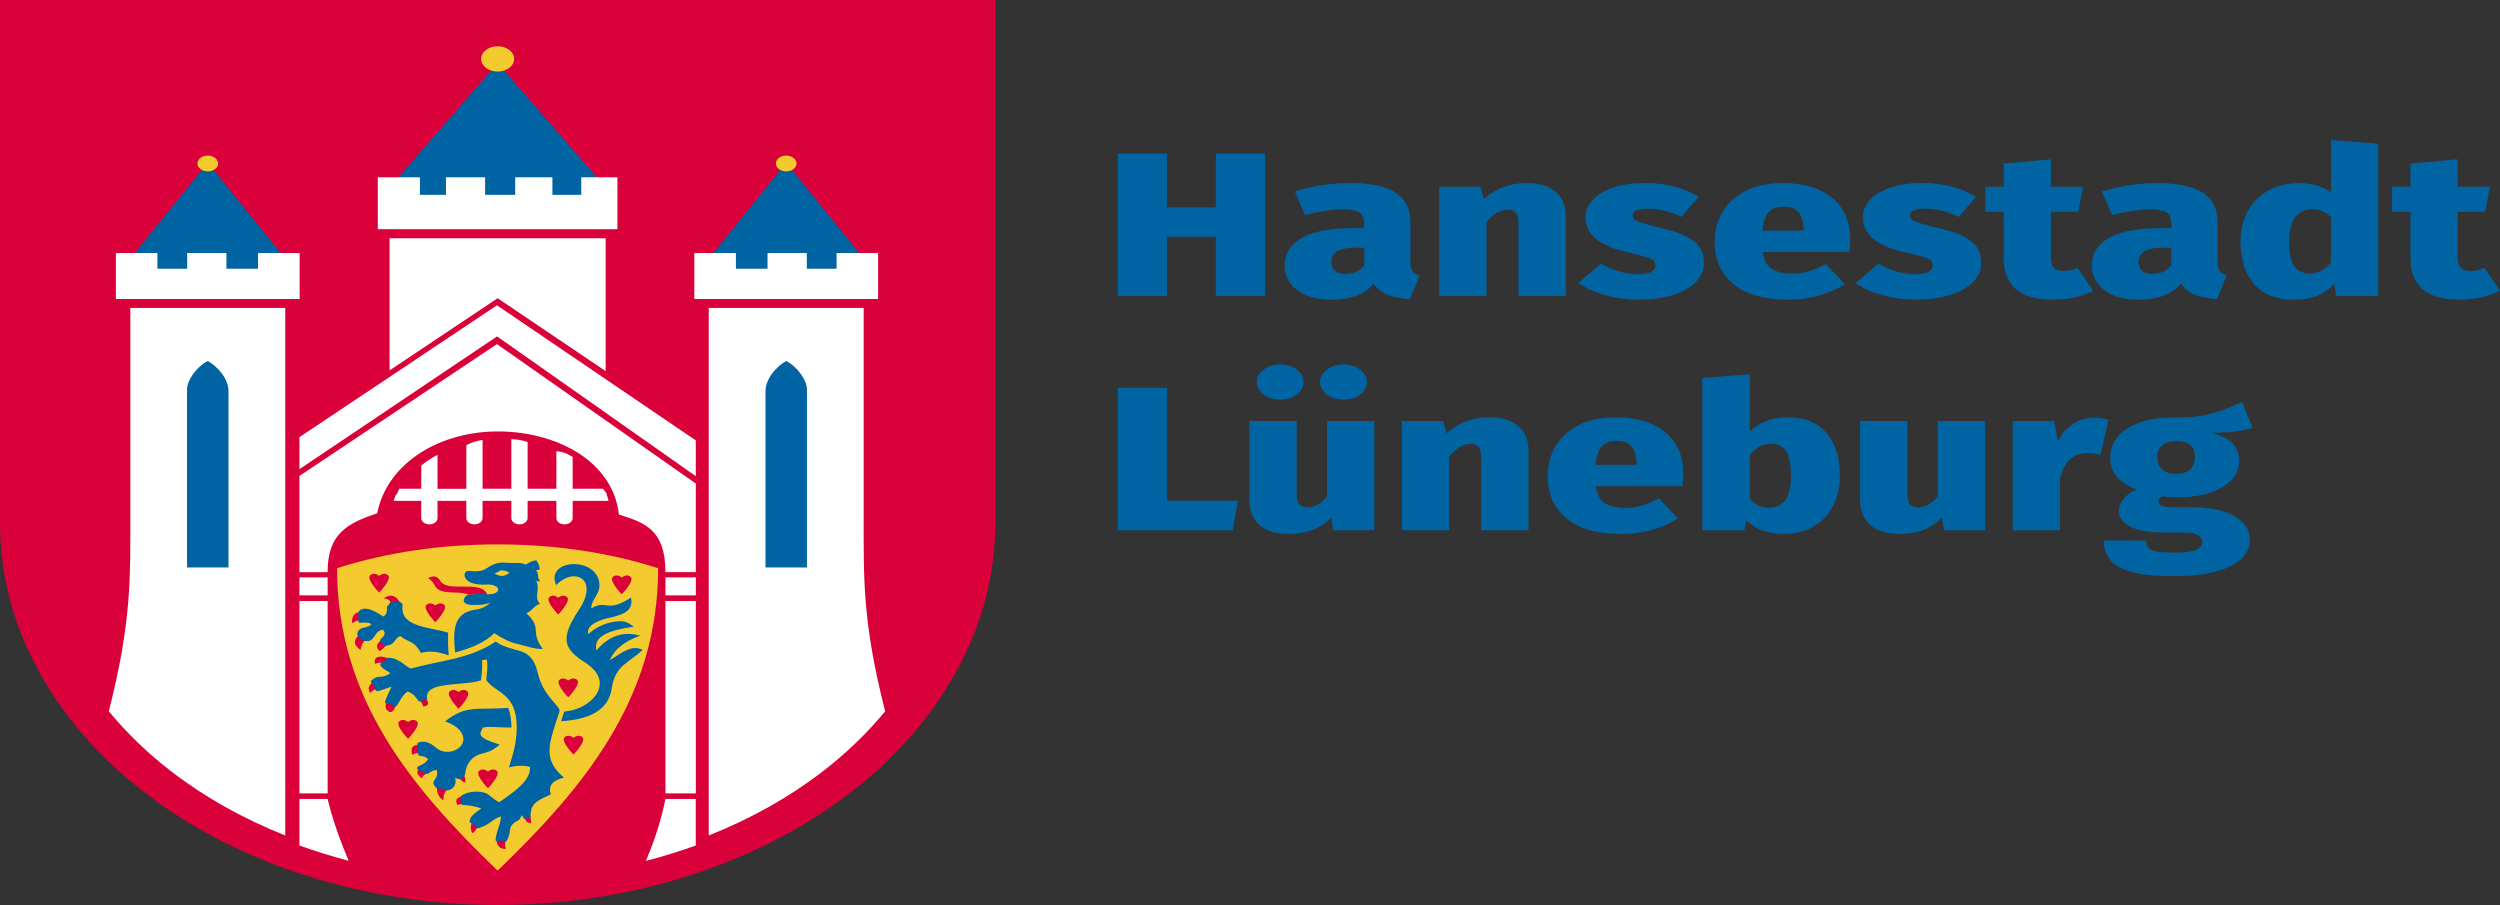 <?xml version="1.0" encoding="UTF-8"?>
<svg id="Ebene_2" data-name="Ebene 2" xmlns="http://www.w3.org/2000/svg" viewBox="0 0 658.21 238.27">
  <rect x="0" y="0" width="658.21" height="238.27" fill="#333333" stroke="none"/>
  <defs>
    <style>
      .cls-1 {
        fill: #f4cb2f;
      }

      .cls-1, .cls-2, .cls-3, .cls-4 {
        stroke-width: 0px;
      }

      .cls-2 {
        fill: #0064a2;
      }

      .cls-3 {
        fill: #fff;
      }

      .cls-4 {
        fill: #da003a;
      }
    </style>
  </defs>
  <g id="Layer_1" data-name="Layer 1">
    <g>
      <g>
        <path class="cls-4" d="M80.87,230.63c-15.98-5.07-30.28-12.4-42.51-21.77-12.23-9.37-21.78-20.33-28.39-32.58-6.61-12.24-9.97-25.17-9.97-38.42V0h262.03v137.85c0,13.25-3.36,26.18-9.97,38.42-6.62,12.24-16.17,23.21-28.39,32.58-12.23,9.37-26.53,16.7-42.51,21.77-15.98,5.07-32.85,7.65-50.14,7.65s-34.17-2.57-50.14-7.65Z"/>
        <path class="cls-3" d="M186.6,81.08h40.79v54.2c0,17.08-.36,28.33,5.66,52-4.74,5.74-10.3,11.12-16.67,16-8.83,6.77-18.9,12.36-29.78,16.69V81.08Z"/>
        <polygon class="cls-2" points="206.99 42.86 229.69 70.94 184.29 70.98 206.99 42.86"/>
        <polygon class="cls-3" points="182.8 66.62 182.8 78.72 231.19 78.72 231.19 66.62 220.26 66.62 220.26 70.75 212.42 70.75 212.42 66.62 202.08 66.62 202.08 70.75 193.75 70.75 193.75 66.62 182.8 66.62"/>
        <path class="cls-1" d="M206.99,40.96c.36,0,.7.05,1.04.16.33.11.62.26.88.45.25.19.45.42.59.67.14.25.21.52.21.8s-.07.54-.21.8c-.14.25-.33.48-.59.67-.25.19-.55.34-.88.45-.33.11-.68.16-1.04.16s-.7-.05-1.04-.16c-.33-.11-.62-.26-.88-.45s-.45-.42-.59-.67c-.14-.25-.21-.52-.21-.8s.07-.54.21-.8c.14-.25.33-.48.59-.67.25-.19.55-.34.88-.45.33-.11.68-.16,1.04-.16Z"/>
        <path class="cls-2" d="M201.54,149.4v-46.43c0-3.24,2.86-6.5,5.46-7.92,2.77,1.37,5.46,4.91,5.46,7.54v46.81h-10.91Z"/>
        <path class="cls-3" d="M75.1,81.08h-40.79v54.2c0,17.08.36,28.33-5.66,52,4.74,5.74,10.3,11.12,16.67,16,8.83,6.77,18.9,12.36,29.78,16.69V81.08Z"/>
        <polygon class="cls-2" points="54.7 42.86 32 70.94 77.4 70.98 54.7 42.86"/>
        <polygon class="cls-3" points="78.89 66.62 78.89 78.72 30.51 78.72 30.51 66.62 41.44 66.62 41.44 70.75 49.28 70.75 49.28 66.62 59.61 66.62 59.61 70.75 67.94 70.75 67.94 66.62 78.89 66.62"/>
        <path class="cls-1" d="M54.7,45.12c-.36,0-.7-.05-1.04-.16-.33-.11-.62-.26-.88-.45-.25-.19-.45-.42-.59-.67-.14-.25-.21-.52-.21-.8s.07-.54.21-.8c.14-.25.33-.48.59-.67s.55-.34.88-.45c.33-.11.68-.16,1.04-.16s.7.05,1.04.16c.33.11.62.26.88.45s.45.42.59.67c.14.25.21.52.21.8s-.07.54-.21.8c-.14.25-.33.48-.59.67-.25.19-.55.34-.88.45-.33.11-.68.16-1.04.16Z"/>
        <path class="cls-2" d="M60.16,149.4v-46.43c0-3.24-2.86-6.5-5.46-7.92-2.77,1.37-5.46,4.91-5.46,7.54v46.81h10.91Z"/>
        <polygon class="cls-2" points="131.02 16.63 160.36 50.38 160.36 55.08 101.67 55.08 101.67 50.38 131.02 16.63"/>
        <polygon class="cls-3" points="99.47 46.68 99.47 60.34 162.56 60.34 162.56 46.68 153.04 46.68 153.04 51.3 145.44 51.3 145.44 46.68 135.64 46.68 135.64 51.3 127.72 51.3 127.72 46.68 117.42 46.68 117.42 51.3 110.56 51.3 110.56 46.68 99.47 46.68"/>
        <path class="cls-1" d="M131.02,12.18c.58,0,1.13.08,1.66.25s1,.41,1.41.72c.41.31.72.67.94,1.08s.33.83.33,1.28-.11.87-.33,1.28-.53.77-.94,1.08-.88.55-1.41.72-1.09.25-1.66.25-1.13-.08-1.66-.25-1-.41-1.41-.72-.72-.67-.94-1.08c-.22-.41-.33-.83-.33-1.28s.11-.87.33-1.28c.22-.41.53-.77.94-1.08s.88-.55,1.41-.72,1.09-.25,1.66-.25Z"/>
        <polygon class="cls-3" points="102.57 62.73 102.57 97.52 131.02 78.52 159.46 97.71 159.46 62.73 102.57 62.73"/>
        <polygon class="cls-3" points="78.84 115.09 130.84 80.38 183.19 115.95 183.19 125.37 130.87 88.57 78.84 123.52 78.84 115.09"/>
        <path class="cls-3" d="M78.84,125.31l52-34.71,52.35,36.7v23.34s-7.99,0-7.99,0c0-11.29-5.61-13.09-12.25-15.16-1.62-14.3-16.75-21.89-31.88-21.89s-29.07,8.13-31.77,21.54c-7.78,2.64-13.05,5.29-13.05,15.52h-7.42v-25.32Z"/>
        <rect class="cls-3" x="78.84" y="152.02" width="7.42" height="4.73"/>
        <rect class="cls-3" x="78.84" y="158.24" width="7.42" height="50.65"/>
        <path class="cls-3" d="M78.84,210.34v12.27c4.21,1.52,8.54,2.86,12.95,4.01-2.28-5.38-4.21-10.8-5.54-16.28h-7.42Z"/>
        <rect class="cls-3" x="175.21" y="152.02" width="7.99" height="4.73"/>
        <rect class="cls-3" x="175.21" y="158.24" width="7.99" height="50.65"/>
        <path class="cls-3" d="M175.19,210.34c-1.1,5.72-2.94,11.1-5.13,16.32,4.47-1.16,8.86-2.51,13.12-4.05v-12.27h-7.99Z"/>
        <path class="cls-3" d="M110.91,122.55v6.12h-5.79l-.51,1.21-.51.62-.44,1.37h7.25v4.52c-.02.92.95,1.66,2.14,1.66s2.16-.75,2.14-1.66v-4.52h7.58v4.52c-.02.92.95,1.66,2.14,1.66s2.16-.75,2.14-1.66v-4.52h7.58v4.52c-.02.92.95,1.66,2.14,1.66s2.16-.75,2.14-1.66v-4.52h7.58v4.52c-.02.92.95,1.66,2.14,1.66s2.16-.75,2.14-1.66v-4.52h9.45l-.57-2.06-.94-1.13h-7.94v-8.37c-1.19-.74-2.44-1.42-4.28-1.5v9.87h-7.58v-12.31c-1.37-.48-2.8-.69-4.28-.75v13.06h-7.58v-12.87c-1.39.27-2.78.56-4.28,1.41v11.47h-7.58v-8.93c-1.59.82-3.02,1.75-4.28,2.81h0Z"/>
        <path class="cls-1" d="M131.01,143.33c-14.79,0-29.14,2.06-42.27,6.27,0,34.37,19.64,57.85,42.27,79.62,22.63-21.78,42.27-45.25,42.27-79.62-13.13-4.21-27.48-6.27-42.27-6.27Z"/>
        <path class="cls-4" d="M128.47,207.54s-3.41-3.51-2.37-4.54c1.04-1.03,2.37.13,2.37.13,0,0,1.33-1.16,2.37-.13,1.04,1.03-2.37,4.54-2.37,4.54Z"/>
        <path class="cls-4" d="M150.99,198.67s-3.41-3.51-2.37-4.54c1.04-1.03,2.37.13,2.37.13,0,0,1.33-1.16,2.37-.13,1.04,1.03-2.37,4.54-2.37,4.54Z"/>
        <path class="cls-4" d="M107.44,194.51s-3.41-3.51-2.37-4.54c1.04-1.03,2.37.13,2.37.13,0,0,1.33-1.16,2.37-.13,1.04,1.03-2.37,4.54-2.37,4.54Z"/>
        <path class="cls-4" d="M120.73,186.62s-3.41-3.51-2.37-4.54c1.04-1.03,2.37.13,2.37.13,0,0,1.33-1.16,2.37-.13,1.04,1.03-2.37,4.54-2.37,4.54Z"/>
        <path class="cls-4" d="M149.61,183.59s-3.41-3.51-2.37-4.54c1.04-1.03,2.37.13,2.37.13,0,0,1.33-1.16,2.37-.13,1.04,1.03-2.37,4.54-2.37,4.54Z"/>
        <path class="cls-4" d="M163.7,156.47s-3.41-3.51-2.37-4.54c1.04-1.03,2.37.13,2.37.13,0,0,1.33-1.16,2.37-.13,1.04,1.03-2.37,4.54-2.37,4.54Z"/>
        <path class="cls-4" d="M146.96,161.79s-3.41-3.51-2.37-4.54c1.04-1.03,2.37.13,2.37.13,0,0,1.33-1.16,2.37-.13,1.04,1.03-2.37,4.54-2.37,4.54Z"/>
        <path class="cls-4" d="M114.61,163.82s-3.41-3.51-2.37-4.54c1.04-1.03,2.37.13,2.37.13,0,0,1.33-1.16,2.37-.13,1.04,1.03-2.37,4.54-2.37,4.54Z"/>
        <path class="cls-4" d="M99.82,156.03s-3.41-3.51-2.37-4.54c1.04-1.03,2.37.13,2.37.13,0,0,1.33-1.16,2.37-.13,1.04,1.03-2.37,4.54-2.37,4.54Z"/>
        <path class="cls-4" d="M112.7,152.25c1.72-1.03,2.61-.28,3.17.64,2.01,3.32,10.47-.35,12.37,3.5l-4.73.22c-3.01-1.32-7.53.41-9.1-2.53-.45-.85-.83-1.33-1.71-1.83h0Z"/>
        <path class="cls-2" d="M148.58,187.33c6.85-.43,13.92-7.53,5.45-12.9-5.89-3.73-6.47-6.53-1.57-13.93,5.32-8.04-1.19-11.41-6.02-6.45-3.08-6.95,10.95-7.71,11.38-.21.15,2.68-2.2,4.05-2.15,6.36,3.94-2.53,3.97,1.4,10.45-2.87.85,3.61-2.35,4.62-6.03,5.4-3.04.64-5.91,2.3-5.18,4.21,2.24-2.04,4.5-2.76,5.96-3.08,3.34-.74,4.38-.08,5.99,1.16-8.97,1.18-10.38,3.55-9.84,6.22,3.97-4.53,7.78-4.85,11.53-3.9-3.44,1.3-6.5,3.03-8,6.49,3.57-2.29,5.96-4.12,8.63-2.73-3.4,3.36-7.2,3.92-8.1,10.09-.87,5.96-6.15,8.26-13.38,8.7l.87-2.55Z"/>
        <path class="cls-2" d="M119.82,171.78c-.5-5.36-.77-10.53,5.55-11.3,1.34-.16,2.91-.96,3.65-1.75-2.15.62-2.53.47-3.38.53-5.43.4-3.18-2.55-2.55-2.6,1.82-.15,3.63-.49,5.45-.18,3.98-.1,3.1-2.77-.33-2.57-6.95.42-6.64-3.77-4.77-3.58,2.01.2,3.36.06,4.25-.46,1.58-.92,2.89-2,5.64-1.72,2.19.23,3.48-.27,5.07.52.9-.56,1.69-1.04,2.78-1.17.52.64.89,1.58.95,2.37-.43.19-.64.33-1.01.18.96,1.38.08,1.76,1.13,3-.41.06-.75-.02-1.06-.21,1.13,2.49-.77,4.39.99,6.11-1.71.64-1.76,1.6-3.56,2.53,4.33,4.11.76,4.56,4.28,9.38-2.45.04-4.47-.84-6.45-1.26-2.12-.45-4.39-1.58-6.29-2.9-2.64,2.59-6.33,4.01-10.34,5.08h0Z"/>
        <path class="cls-4" d="M102.49,159.24c.74-.87,0-1.4-1.43-1.77,2.6-1.66,3.73.25,4.59,1.71"/>
        <path class="cls-1" d="M134.23,150.84c-.6.2-1.08.78-2,.79-.66,0-1.02-.1-2.07-.63,1.08-.31,1.25-.81,1.9-.82,1.08-.03,1.34.26,2.17.67Z"/>
        <path class="cls-4" d="M101.23,174.91c-.69-.49-1.47-.62-2.43-.11-.7-2.02,1.49-2.44,3.74-1.31"/>
        <path class="cls-4" d="M99.9,181.29c-.96.08-1.82.33-2.35,1.19-1.11-1.49-.11-2.3.92-3.1"/>
        <path class="cls-4" d="M101.9,184.66c-.53,1.1-.73,2.15.84,2.88,1.14-.33,1.23-1.24,1.43-2.1"/>
        <path class="cls-4" d="M110.23,184.13c.94.99,1.16,1.5,1.21,1.89,2.08-.21,1.15-1.73.41-2.32"/>
        <path class="cls-4" d="M122.09,211.83c-.76-.16-1.17-.12-1.71.14-.79-1.95.56-2.12,1.67-2.35"/>
        <path class="cls-4" d="M124.4,216.03c-.43,1.12-.69,2.23-.04,3.35.7-.54,1.25-1.17,1.51-2"/>
        <path class="cls-4" d="M130.71,221.06c.08,1.31.67,2.57,2.53,2.43-.37-.65-.41-1.5-.02-2.27"/>
        <path class="cls-4" d="M138.04,215.29c.51.46.1,1.24,1.76,1.46.1-.53-.02-1.14-.22-1.78"/>
        <path class="cls-2" d="M136.05,191.2c0,4.8-1.09,7.53-2.05,10.82,2.26-.5,3.97-.53,5.54-.09.19,3.38-3.43,6.06-8.14,9.31-.93-.54-2.21-1.53-2.88-2.07-1.14-.92-4.77-1.21-7.08.34-.39.26.02.74.13,1.31.1.52-.19,1.11.33,1.13,2.2.1,3.53.44,4.79.91-1.18.9-3.15,2.06-3.03,3.52.03.41,1.08.51,1.41.88.41.45.35.94.95.76,3.14-.95,3.44-2.31,5.89-3.06-.13,2.32-1.32,3.91-1.42,6.16-.03.71.73.16,1.44.15.7,0,1.26.62,1.56-.01.51-1.06.71-1.73.79-2.78.06-.76.64-1.72,1.73-2.23.75-.35,1.1-.82,1.32-1.63.34.34.56.65.64.99.04.16.34-.19.79-.26.42-.07.97.15.95-.16-.24-3.81,2.12-4.53,5.31-6.05-.81-2.54.82-3.75,3.46-4.41-5.92-4.97-3.78-9.26-1.17-17.45.42-1.31-4.23-3.83-5.66-9.88-1.22-5.16-3.47-5.7-6.27-6.43-1.52-.4-3.65-1.1-4.85-2.08-6.79,4.61-14.87,5.04-22.14,7.08-1.1.25-2.87-2.65-5.9-2.8-.89-.04-.73.41-1.19.86-.57.55-1.73.55-.95,1.46.48.56,1.25,1.03,2.46,1.72-2.65,1.82-2.89.16-4.88,1.83-.73.61.09.82.53,1.53.39.65.16,1.73,1.4,1.31,1.32-.45,2.29-.78,3.22-1.07-.65,1.31-1.16,2.5-1.52,3.39-.61,1.51.5.83,1.35,1.17.6.25,1.01,1.19,1.61.36.89-1.24,1.26-2.59,2.83-3.68,1.84.81,1.96,1.4,2.71,2.35.46.59.8.07,1.39-.07.49-.12,1.12.33,1-.4-.8-4.72,9.38-3.19,14.19-4.81.46-2.95.29-4.44.28-5.3l1.23-.19c.43,1.44-.11,4.94-.13,5.41,2.34,3.39,8.02,3.46,8,12.13h0Z"/>
        <path class="cls-4" d="M110.93,198.53c-.82-.38-1.63-.29-2.45.2-.49-2.54.71-2.59,1.98-2.55"/>
        <path class="cls-4" d="M110.72,202.05c-.72.75-1.63,1.35.31,2.87.28-.68.84-1.1,1.63-1.49"/>
        <path class="cls-4" d="M115.07,207.09c-.14,1.34.22,2.7,1.64,3.63.09-1.15.09-2.27,1.37-3.01"/>
        <path class="cls-4" d="M120.81,204.7c.43.55.87,1.1,1.68,1.36.09-.75-.07-1.43-.31-2.1"/>
        <path class="cls-2" d="M131.59,196.05c-1.13.78-1.79,1.71-4.69,2.37-3.31.75-4.3,3.7-4.38,5.03-.04.67-.33.97-.8,1.27-.33.21-.51.56-.98.4-.33-.11-.61-.21-.89-.36.23,1.32.09,2.36-1.12,3.03-1.12.63-1.58.08-2.45-.15-.87-.23-1.31.4-2.06-1.04-.62-1.19,1.46-1.76.72-3.9-.7.14-1.34.34-1.94.79-.76.57-.72.12-1.74-.31-1.02-.44-2.42-.85-.61-1.68.72-.33,1.61-.76,2.05-1.65-.65-.6-1.08-.74-2.16-.86-.74-.08-.44-1.02-.53-1.75-.1-.88-.44-1.59.31-1.81,1.2-.3,2.51-.34,4.67,1.59,2.91,2.2,7.3.15,7-2.68-.15-1.42-1.3-3.18-4.79-4.41,5.51-4.45,8.52-2.94,16.61-3.56.69,1.87.77,3.2.86,5.14-2.07.18-7.41-.51-7.66.23-.43,1.28-2.12,2.28,4.57,4.3h0Z"/>
        <path class="cls-4" d="M95.26,163.35c-.98-.21-1.79.28-2.61.72-.02-2.24.84-2.8,2.45-3.04"/>
        <path class="cls-4" d="M94.61,167.03c-1.27,1.32-1.92,2.43.31,4.12.21-1.47.75-2.26,1.67-2.94"/>
        <path class="cls-4" d="M100.61,168.41c-1.15.81-2.04,1.68-.67,3.02.88-.55,1.43-1.13,1.88-1.72"/>
        <path class="cls-2" d="M105.97,159.61c.14-1.17-.68-1.05-1.57-1.08-.89-.03-1.85-.22-2.04.74-1.11.32.31,1.92-1.44,3.06-2.84-1.94-4.48-2.28-5.43-2-1.56.46-1.1,1.22-1.06,2.08.04.78-.56,1.73.69,1.55.72-.1,2.25-.1,2.68.43-1.08,1.06-2.79.55-3.5,1.77-.45.78-.16,1.44.55,1.98.95.72,2.42,1.09,3.39-.13.68-.86,1-1.99,2.56-2.21.89.74.37,1.64-.29,2.18-.9.72-.2,1.3.42,1.76.51.37,1.01.4,2.01-.08,1.12-.55,1.36-2.09,2.62-2.16,1.42,1.56,3.39.85,5.25,4.42,2.26-.66,4.52-.39,7.35.66-.24-2.24-.2-3.88-.19-6-4.47-1.47-12.63-1.4-11.98-6.95h0Z"/>
      </g>
      <g>
        <path class="cls-2" d="M320.12,77.93v-15.6h-12.88v15.6h-12.95v-37.51h12.95v14.19h12.88v-14.19h12.95v37.51h-12.95Z"/>
        <path class="cls-2" d="M371.88,71.4c.35.5.97.88,1.85,1.13l-2.52,6.21c-2.38-.14-4.33-.52-5.85-1.13s-2.74-1.58-3.67-2.91c-2.38,2.81-6.14,4.21-11.27,4.21-3.69,0-6.64-.84-8.86-2.51-2.22-1.67-3.33-3.84-3.33-6.5,0-3.17,1.52-5.59,4.55-7.29,3.03-1.69,7.42-2.54,13.16-2.54h3.22v-.97c0-1.55-.42-2.6-1.26-3.16-.84-.56-2.36-.84-4.55-.84-1.17,0-2.62.14-4.38.41s-3.54.64-5.35,1.11l-2.73-6.21c2.24-.72,4.64-1.27,7.21-1.65s4.95-.57,7.14-.57c5.6,0,9.68.86,12.25,2.56,2.57,1.71,3.85,4.33,3.85,7.85v10.47c0,1.04.17,1.82.53,2.32ZM357.04,71.54c.86-.41,1.58-.98,2.14-1.7v-4.64h-2.1c-2.24,0-3.9.31-4.97.94-1.07.63-1.61,1.57-1.61,2.83,0,.97.33,1.75.98,2.32.65.58,1.56.86,2.73.86,1.03,0,1.97-.21,2.83-.62Z"/>
        <path class="cls-2" d="M409.5,50.46c1.82,1.51,2.73,3.63,2.73,6.37v21.1h-12.46v-19.37c0-1.26-.23-2.13-.7-2.62-.47-.49-1.17-.73-2.1-.73-1.96,0-3.83,1.1-5.6,3.29v19.43h-12.46v-28.77h10.85l.91,3.24c1.68-1.44,3.43-2.5,5.25-3.18,1.82-.68,3.85-1.03,6.09-1.03,3.17,0,5.67.76,7.49,2.27Z"/>
        <path class="cls-2" d="M440.97,49.17c2.45.65,4.54,1.53,6.26,2.64l-4.48,5.29c-2.99-1.44-6-2.16-9.03-2.16-1.31,0-2.28.15-2.91.46s-.95.73-.95,1.27c0,.47.16.85.49,1.13.33.29,1.02.6,2.07.94s2.72.78,5,1.32c3.83.86,6.65,1.99,8.47,3.37,1.82,1.39,2.73,3.32,2.73,5.8,0,1.94-.74,3.64-2.21,5.1-1.47,1.46-3.5,2.58-6.09,3.37-2.59.79-5.52,1.19-8.79,1.19s-6.15-.39-8.92-1.16c-2.78-.77-5.12-1.84-7.04-3.21l5.95-5.13c1.45.86,3,1.55,4.66,2.05,1.66.5,3.33.76,5,.76,1.49,0,2.65-.19,3.46-.57.82-.38,1.23-.94,1.23-1.7,0-.57-.17-1.03-.53-1.35-.35-.32-1.01-.64-2-.94-.98-.3-2.66-.73-5.04-1.27-7.23-1.65-10.85-4.7-10.85-9.12,0-1.69.63-3.23,1.89-4.61,1.26-1.38,3.07-2.47,5.43-3.27,2.36-.79,5.17-1.19,8.43-1.19,2.71,0,5.29.32,7.74.97Z"/>
        <path class="cls-2" d="M486.92,66.33h-22.82c.33,2.19,1.13,3.7,2.42,4.51,1.28.81,3.12,1.21,5.5,1.21,1.4,0,2.79-.21,4.17-.62,1.38-.41,2.88-1.05,4.51-1.92l5.04,5.29c-1.96,1.26-4.2,2.26-6.72,3-2.52.74-5.25,1.11-8.19,1.11-6.35,0-11.17-1.38-14.46-4.13-3.29-2.75-4.93-6.45-4.93-11.09,0-2.91.69-5.54,2.07-7.88,1.38-2.34,3.42-4.19,6.12-5.56,2.71-1.37,5.97-2.05,9.8-2.05,5.46,0,9.78,1.3,12.95,3.91,3.17,2.61,4.76,6.27,4.76,10.98,0,.22-.07,1.3-.21,3.24ZM474.88,60.39c-.05-1.91-.47-3.38-1.26-4.43-.79-1.04-2.12-1.56-3.99-1.56-1.73,0-3.03.47-3.92,1.4-.89.94-1.45,2.57-1.68,4.91h10.85v-.32Z"/>
        <path class="cls-2" d="M513.98,49.17c2.45.65,4.54,1.53,6.26,2.64l-4.48,5.29c-2.99-1.44-6-2.16-9.03-2.16-1.31,0-2.28.15-2.91.46s-.95.73-.95,1.27c0,.47.16.85.49,1.13.33.29,1.02.6,2.07.94s2.72.78,5,1.32c3.83.86,6.65,1.99,8.47,3.37,1.82,1.39,2.73,3.32,2.73,5.8,0,1.94-.74,3.64-2.21,5.1-1.47,1.46-3.5,2.58-6.09,3.37-2.59.79-5.52,1.19-8.79,1.19s-6.15-.39-8.92-1.16c-2.78-.77-5.12-1.84-7.04-3.21l5.95-5.13c1.45.86,3,1.55,4.66,2.05,1.66.5,3.33.76,5,.76,1.49,0,2.65-.19,3.46-.57.82-.38,1.23-.94,1.23-1.7,0-.57-.17-1.03-.53-1.35-.35-.32-1.01-.64-2-.94-.98-.3-2.66-.73-5.04-1.27-7.23-1.65-10.85-4.7-10.85-9.12,0-1.69.63-3.23,1.89-4.61,1.26-1.38,3.07-2.47,5.43-3.27,2.36-.79,5.17-1.19,8.43-1.19,2.71,0,5.29.32,7.74.97Z"/>
        <path class="cls-2" d="M551.11,76.53c-1.45.79-3.13,1.39-5.04,1.78-1.91.4-3.78.59-5.6.59-8.63,0-12.95-3.67-12.95-11.01v-12.14h-4.83v-6.58h4.83v-6.1l12.46-1.13v7.23h8.47l-1.26,6.58h-7.21v12.03c0,1.3.27,2.21.8,2.75.54.54,1.34.81,2.42.81,1.31,0,2.57-.27,3.78-.81l4.13,5.99Z"/>
        <path class="cls-2" d="M584.4,71.4c.35.5.97.88,1.85,1.13l-2.52,6.21c-2.38-.14-4.33-.52-5.85-1.13s-2.74-1.58-3.67-2.91c-2.38,2.81-6.14,4.21-11.27,4.21-3.69,0-6.64-.84-8.86-2.51-2.22-1.67-3.33-3.84-3.33-6.5,0-3.17,1.52-5.59,4.55-7.29,3.03-1.69,7.42-2.54,13.16-2.54h3.22v-.97c0-1.55-.42-2.6-1.26-3.16-.84-.56-2.36-.84-4.55-.84-1.17,0-2.62.14-4.38.41s-3.54.64-5.35,1.11l-2.73-6.21c2.24-.72,4.64-1.27,7.21-1.65s4.95-.57,7.14-.57c5.6,0,9.68.86,12.25,2.56,2.57,1.71,3.85,4.33,3.85,7.85v10.47c0,1.04.17,1.82.53,2.32ZM569.56,71.54c.86-.41,1.58-.98,2.14-1.7v-4.64h-2.1c-2.24,0-3.9.31-4.97.94-1.07.63-1.61,1.57-1.61,2.83,0,.97.33,1.75.98,2.32.65.58,1.56.86,2.73.86,1.03,0,1.97-.21,2.83-.62Z"/>
        <path class="cls-2" d="M626.15,37.83v40.1h-11.06l-.49-3.18c-1.12,1.22-2.55,2.22-4.3,3s-3.84,1.16-6.26,1.16c-4.67,0-8.19-1.37-10.57-4.1-2.38-2.73-3.57-6.51-3.57-11.33,0-2.95.64-5.59,1.93-7.91,1.28-2.32,3.09-4.13,5.42-5.42,2.33-1.3,5.02-1.94,8.05-1.94,3.36,0,6.16.83,8.4,2.48v-13.82l12.46.97ZM613.69,69.13v-12.03c-.79-.68-1.56-1.19-2.31-1.51-.75-.32-1.61-.49-2.59-.49-1.87,0-3.35.67-4.45,2.02s-1.64,3.48-1.64,6.4c0,3.24.47,5.46,1.4,6.67.93,1.21,2.26,1.81,3.99,1.81,2.24,0,4.11-.95,5.6-2.86Z"/>
        <path class="cls-2" d="M658.21,76.53c-1.45.79-3.13,1.39-5.04,1.78-1.91.4-3.78.59-5.6.59-8.63,0-12.95-3.67-12.95-11.01v-12.14h-4.83v-6.58h4.83v-6.1l12.46-1.13v7.23h8.47l-1.26,6.58h-7.21v12.03c0,1.3.27,2.21.8,2.75.54.54,1.34.81,2.42.81,1.31,0,2.57-.27,3.78-.81l4.13,5.99Z"/>
        <path class="cls-2" d="M307.24,102.1v29.74h18.69l-1.4,7.77h-30.24v-37.51h12.95Z"/>
        <path class="cls-2" d="M361.83,139.61h-10.85l-.49-3.4c-2.61,2.91-6.32,4.37-11.13,4.37-3.45,0-6.05-.8-7.8-2.4-1.75-1.6-2.62-3.82-2.62-6.66v-20.67h12.46v19.43c0,1.22.25,2.08.74,2.56.49.49,1.22.73,2.21.73.89,0,1.76-.24,2.62-.73.86-.49,1.67-1.2,2.42-2.13v-19.86h12.46v28.77ZM341.43,97.3c1.19.9,1.79,2,1.79,3.29s-.6,2.39-1.79,3.29c-1.19.9-2.65,1.35-4.38,1.35s-3.13-.45-4.34-1.35c-1.21-.9-1.82-2-1.82-3.29s.61-2.39,1.82-3.29c1.21-.9,2.66-1.35,4.34-1.35s3.18.45,4.38,1.35ZM358.09,97.3c1.19.9,1.79,2,1.79,3.29s-.6,2.39-1.79,3.29c-1.19.9-2.65,1.35-4.38,1.35s-3.13-.45-4.34-1.35c-1.21-.9-1.82-2-1.82-3.29s.61-2.39,1.82-3.29c1.21-.9,2.66-1.35,4.34-1.35s3.18.45,4.38,1.35Z"/>
        <path class="cls-2" d="M399.7,112.14c1.82,1.51,2.73,3.63,2.73,6.37v21.1h-12.46v-19.37c0-1.26-.23-2.13-.7-2.62-.47-.49-1.17-.73-2.1-.73-1.96,0-3.83,1.1-5.6,3.29v19.43h-12.46v-28.77h10.85l.91,3.24c1.68-1.44,3.43-2.5,5.25-3.18,1.82-.68,3.85-1.03,6.09-1.03,3.17,0,5.67.76,7.49,2.27Z"/>
        <path class="cls-2" d="M442.96,128.01h-22.82c.33,2.19,1.13,3.7,2.42,4.51,1.28.81,3.12,1.21,5.5,1.21,1.4,0,2.79-.21,4.17-.62,1.38-.41,2.88-1.05,4.51-1.92l5.04,5.29c-1.96,1.26-4.2,2.26-6.72,3-2.52.74-5.25,1.11-8.19,1.11-6.35,0-11.17-1.38-14.46-4.13-3.29-2.75-4.93-6.45-4.93-11.09,0-2.91.69-5.54,2.07-7.88,1.38-2.34,3.42-4.19,6.12-5.56,2.71-1.37,5.97-2.05,9.8-2.05,5.46,0,9.78,1.3,12.95,3.91,3.17,2.61,4.76,6.27,4.76,10.98,0,.22-.07,1.3-.21,3.24ZM430.92,122.07c-.05-1.91-.47-3.38-1.26-4.43-.79-1.04-2.12-1.56-3.99-1.56-1.73,0-3.03.47-3.92,1.4-.89.94-1.45,2.57-1.68,4.91h10.85v-.32Z"/>
        <path class="cls-2" d="M480.83,113.92c2.38,2.7,3.57,6.48,3.57,11.33,0,2.95-.59,5.59-1.79,7.91-1.19,2.32-2.91,4.14-5.14,5.45-2.24,1.31-4.9,1.97-7.98,1.97-2.05,0-3.91-.32-5.56-.94-1.66-.63-3.05-1.52-4.17-2.67l-.49,2.64h-11.06v-40.1l12.46-.97v15.11c1.07-1.15,2.5-2.07,4.27-2.75,1.77-.68,3.66-1.03,5.67-1.03,4.43,0,7.84,1.35,10.22,4.05ZM470.02,131.73c1-1.3,1.5-3.45,1.5-6.48,0-3.24-.46-5.45-1.37-6.64-.91-1.19-2.21-1.78-3.88-1.78-2.19,0-4.06,1.01-5.6,3.02v11.39c1.26,1.62,2.96,2.43,5.11,2.43,1.82,0,3.23-.65,4.24-1.94Z"/>
        <path class="cls-2" d="M522.62,139.61h-10.85l-.49-3.4c-2.61,2.91-6.32,4.37-11.13,4.37-3.45,0-6.05-.8-7.8-2.4-1.75-1.6-2.62-3.82-2.62-6.66v-20.67h12.46v19.43c0,1.22.25,2.08.74,2.56.49.49,1.22.73,2.21.73.89,0,1.76-.24,2.62-.73.86-.49,1.67-1.2,2.42-2.13v-19.86h12.46v28.77Z"/>
        <path class="cls-2" d="M555.1,110.47l-2.03,9.28c-1.21-.29-2.33-.43-3.36-.43-2.1,0-3.7.55-4.79,1.65-1.1,1.1-1.95,2.76-2.56,4.99v13.65h-12.46v-28.77h10.85l1.12,5.45c.75-1.91,2-3.44,3.75-4.59,1.75-1.15,3.65-1.73,5.7-1.73,1.21,0,2.47.16,3.78.49Z"/>
        <path class="cls-2" d="M593.11,112.68c-2.57.83-6.14,1.24-10.71,1.24,2.47.76,4.28,1.72,5.43,2.89,1.14,1.17,1.71,2.69,1.71,4.56s-.65,3.47-1.96,4.91c-1.31,1.44-3.17,2.57-5.6,3.4-2.43.83-5.27,1.24-8.54,1.24-1.63,0-3.01-.09-4.13-.27-.7.36-1.05.81-1.05,1.35,0,.47.27.85.8,1.13.54.29,1.58.43,3.12.43h5.46c2.94,0,5.53.36,7.77,1.08,2.24.72,3.96,1.72,5.14,3,1.19,1.28,1.79,2.73,1.79,4.34,0,3.06-1.73,5.44-5.18,7.15-3.45,1.71-8.42,2.56-14.91,2.56-4.71,0-8.41-.38-11.09-1.13-2.68-.76-4.56-1.82-5.64-3.18-1.07-1.37-1.61-3.06-1.61-5.07h11.13c0,.83.2,1.47.59,1.92.4.45,1.13.77,2.21.97,1.07.2,2.66.3,4.76.3,2.75,0,4.64-.25,5.67-.76,1.03-.5,1.54-1.19,1.54-2.05,0-.72-.37-1.31-1.12-1.78-.75-.47-1.91-.7-3.5-.7h-5.32c-4.06,0-7.08-.53-9.07-1.59-1.98-1.06-2.97-2.44-2.97-4.13,0-1.08.42-2.12,1.26-3.13.84-1.01,1.96-1.83,3.36-2.48-2.43-1.01-4.18-2.18-5.25-3.51-1.07-1.33-1.61-2.93-1.61-4.8,0-3.35,1.54-5.96,4.62-7.85,3.08-1.89,7.19-2.83,12.32-2.83,3.64.11,6.81-.21,9.52-.94,2.71-.74,5.46-1.79,8.26-3.16l2.8,6.91ZM569.31,117.24c-.89.74-1.33,1.77-1.33,3.1,0,1.44.44,2.54,1.33,3.29.89.76,2.1,1.13,3.64,1.13,3.27,0,4.9-1.51,4.9-4.53,0-1.4-.41-2.44-1.22-3.1-.82-.66-2.07-1-3.75-1-1.49,0-2.68.37-3.57,1.11Z"/>
      </g>
    </g>
  </g>
</svg>